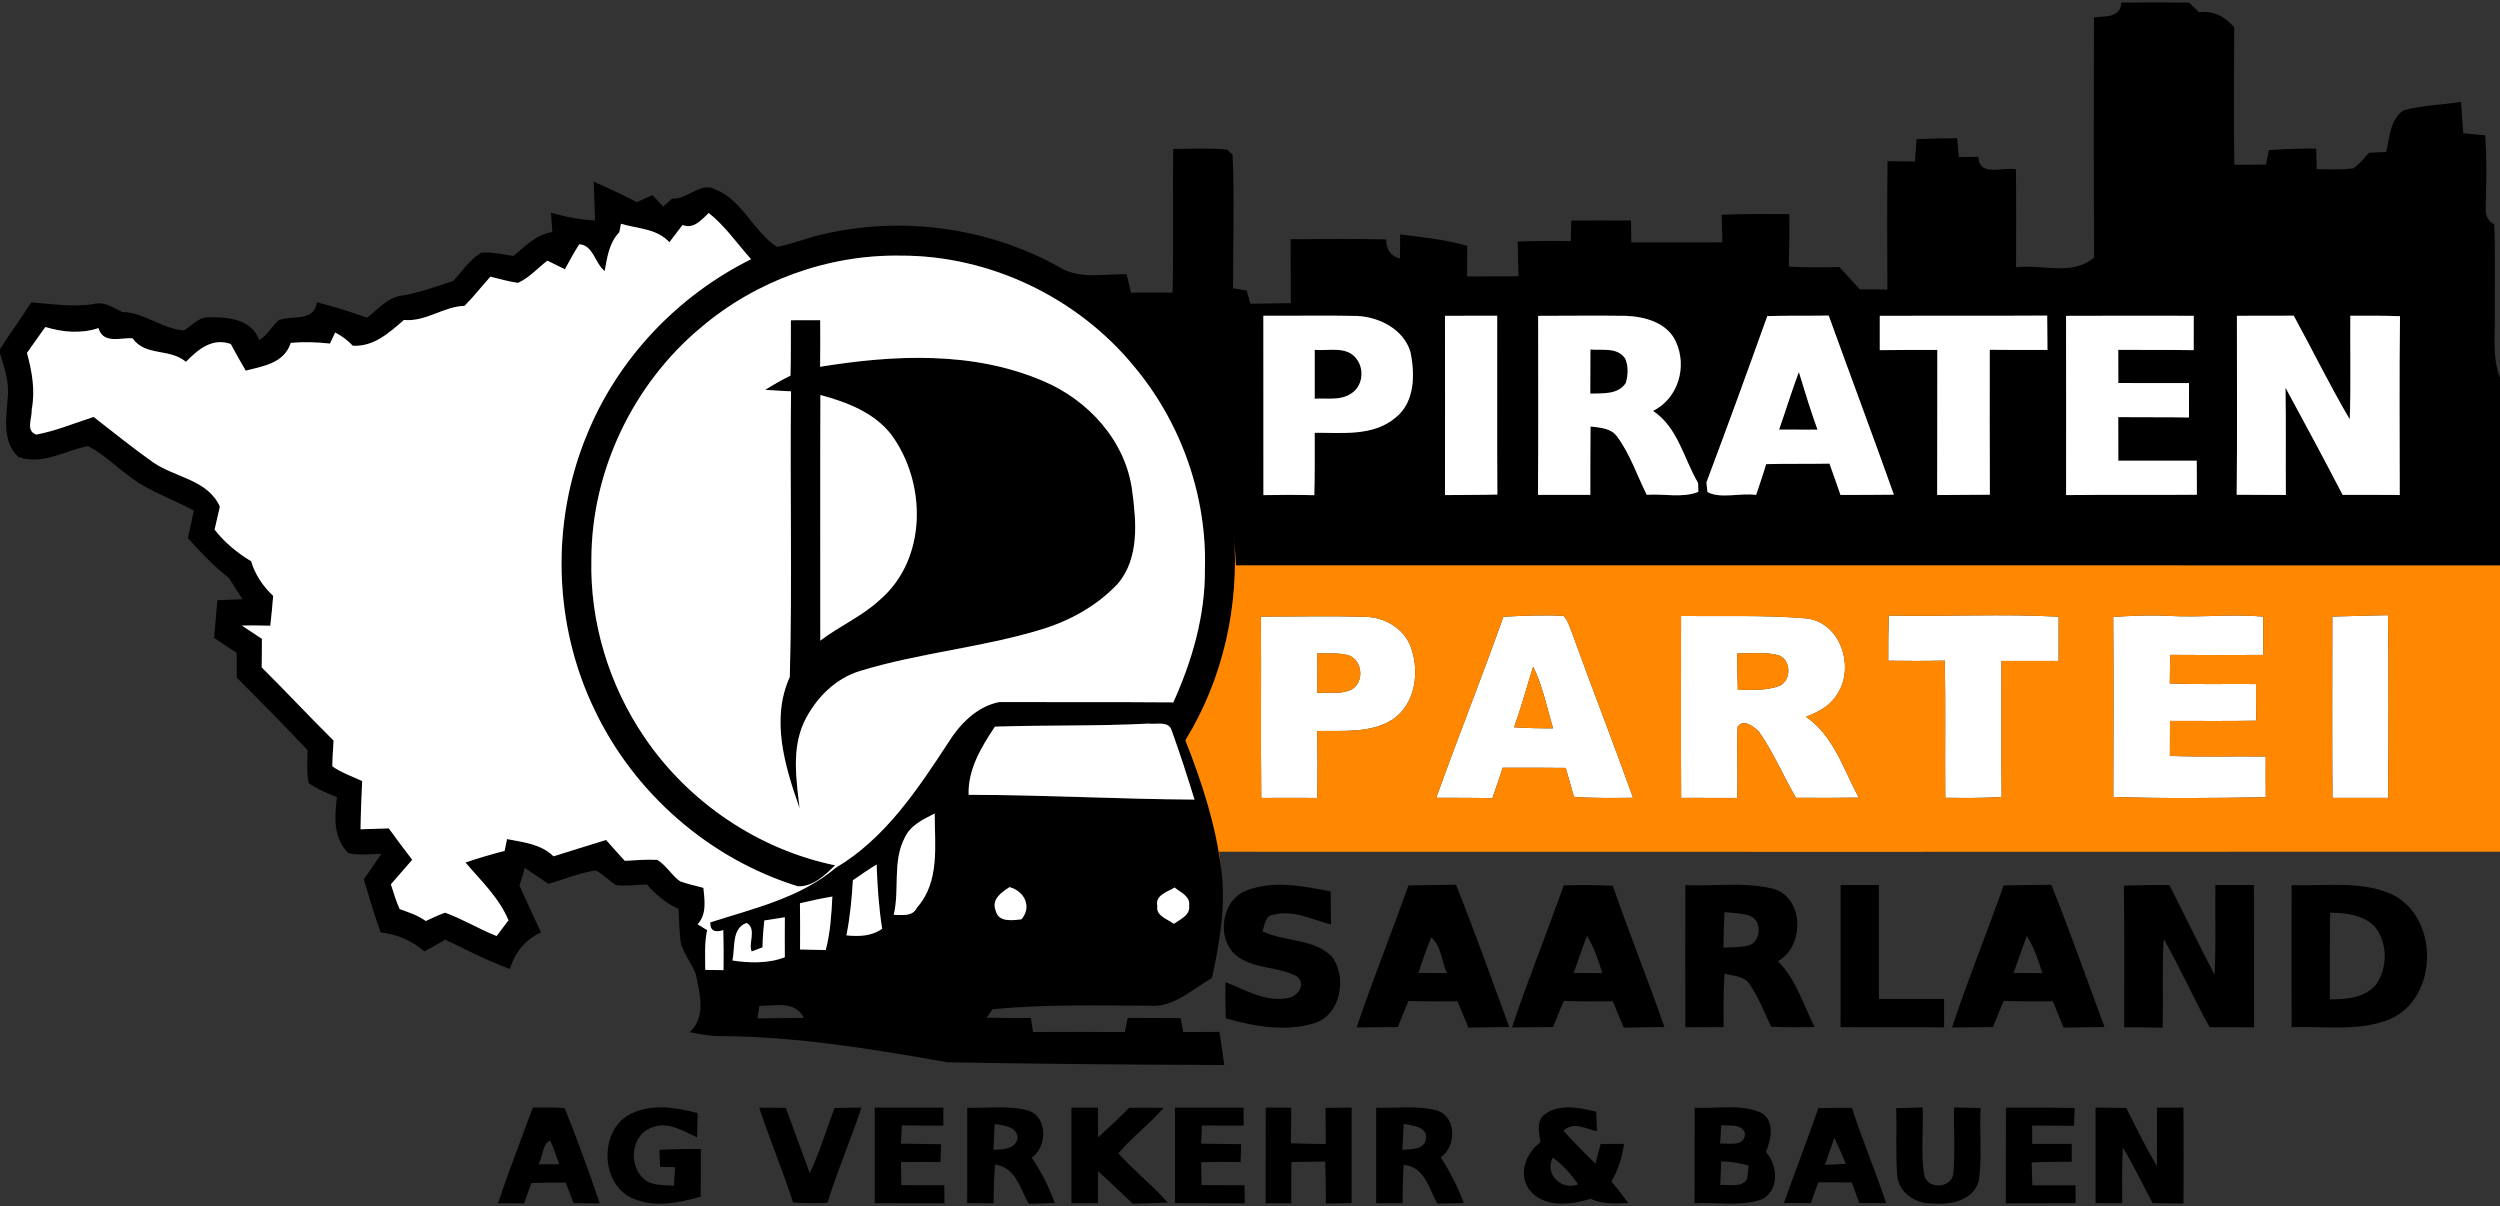 <?xml version="1.0" encoding="UTF-8" ?>
<!DOCTYPE svg PUBLIC "-//W3C//DTD SVG 1.1//EN" "http://www.w3.org/Graphics/SVG/1.1/DTD/svg11.dtd">
<svg width="483pt" height="233pt" viewBox="0 0 483 233" version="1.1" xmlns="http://www.w3.org/2000/svg">
<rect x="0" y="0" width="483" height="233" fill="#333333" stroke="none"/>
<g id="#000000ff">
<path fill="#000000" opacity="1.00" d=" M 409.83 0.50 C 414.19 0.44 418.56 0.47 422.92 0.50 C 423.41 0.96 424.38 1.89 424.86 2.36 C 427.61 2.03 429.94 3.20 431.65 5.30 C 431.60 14.15 431.56 22.99 431.67 31.83 C 433.70 31.82 435.74 31.81 437.78 31.80 C 437.93 31.10 438.22 29.70 438.36 29.00 C 441.40 28.76 444.44 28.69 447.49 28.71 C 447.52 30.03 447.55 31.36 447.59 32.69 C 449.93 32.69 452.29 32.86 454.63 32.53 C 455.84 31.76 456.70 30.55 457.69 29.52 C 458.80 29.46 459.91 29.40 461.03 29.35 C 461.65 26.58 461.78 23.10 464.32 21.33 C 467.94 20.32 471.75 20.28 475.46 19.68 C 475.60 21.70 475.77 23.72 475.90 25.74 C 477.31 25.87 478.73 26.00 480.15 26.14 C 480.40 30.07 480.43 34.02 480.27 37.96 C 480.31 39.86 479.69 42.30 481.88 43.31 C 482.12 49.21 481.96 55.12 482.00 61.02 C 482.03 65.01 481.52 69.14 483.00 72.96 L 483.00 109.25 C 401.59 109.22 320.18 109.24 238.77 109.24 C 238.66 107.13 238.53 105.03 238.38 102.93 C 239.49 116.86 236.36 131.10 229.02 143.02 C 232.19 151.08 234.93 159.38 235.95 168.02 C 236.86 175.03 235.65 182.11 234.14 188.95 C 230.30 191.15 226.71 194.75 221.95 194.30 C 211.89 194.27 201.78 194.01 191.76 194.98 L 190.60 196.61 C 193.45 196.70 196.30 196.71 199.16 196.68 C 199.26 197.36 199.47 198.71 199.58 199.38 C 205.49 199.36 211.41 199.35 217.33 199.39 C 217.46 198.71 217.73 197.35 217.87 196.66 C 221.28 196.69 224.69 196.69 228.10 196.70 C 228.22 197.37 228.47 198.72 228.60 199.39 C 230.93 199.37 233.27 199.37 235.61 199.36 C 235.93 201.49 236.23 203.62 236.53 205.76 C 218.70 205.69 200.86 205.56 183.03 205.23 C 168.49 202.67 153.82 200.23 139.01 200.17 C 137.06 200.18 135.14 199.79 133.24 199.42 C 136.47 196.40 135.20 192.06 134.46 188.30 C 133.62 185.80 131.46 183.78 131.41 181.03 C 131.24 179.22 131.18 177.40 131.08 175.58 C 128.67 174.54 126.69 172.81 124.97 170.86 C 122.98 170.95 120.98 171.25 119.00 170.99 C 117.64 170.12 116.52 168.91 115.09 168.16 C 111.96 168.66 109.00 169.86 105.97 170.76 C 104.45 169.73 102.93 168.69 101.40 167.68 C 101.14 168.54 100.62 170.24 100.36 171.09 C 101.72 174.12 103.10 177.13 104.52 180.13 C 101.50 181.52 99.46 184.05 98.51 187.21 C 94.21 185.63 90.15 183.52 86.03 181.55 C 84.69 182.30 83.35 183.06 82.01 183.81 C 79.60 181.75 76.71 180.47 73.55 180.16 C 72.35 176.78 71.30 173.34 70.28 169.90 C 71.42 168.26 72.55 166.63 73.66 164.97 C 71.55 164.99 69.41 165.26 67.33 164.84 C 64.37 162.00 64.61 157.77 65.10 154.03 C 63.24 153.20 61.30 152.49 59.63 151.30 C 59.23 149.20 59.41 147.05 59.42 144.92 C 54.93 140.19 50.37 135.53 45.75 130.93 C 45.74 129.32 45.73 127.72 45.72 126.13 C 44.27 125.17 42.82 124.21 41.37 123.25 C 41.59 120.82 41.79 118.39 42.00 115.96 C 43.61 115.90 45.23 115.84 46.84 115.78 C 45.97 114.41 45.10 113.04 44.24 111.67 C 41.30 109.41 38.76 106.70 36.30 103.95 C 36.68 102.18 37.06 100.41 37.45 98.65 C 33.33 96.36 28.72 94.94 24.98 92.00 C 22.30 90.09 19.96 87.65 16.98 86.19 C 12.54 87.04 8.17 89.95 3.54 88.28 C 0.38 85.32 1.22 80.79 1.48 76.94 C 1.87 73.97 0.87 71.11 0.00 68.31 L 0.00 67.45 C 1.95 64.39 4.09 61.46 6.05 58.41 C 10.08 58.72 14.12 59.40 18.15 58.73 C 20.16 58.18 21.89 59.47 23.61 60.27 C 27.91 60.37 31.27 63.55 35.56 63.84 C 36.96 62.94 38.19 61.53 39.90 61.30 C 43.74 61.22 48.53 61.47 50.09 65.70 C 51.66 64.84 52.50 63.00 53.88 61.84 C 56.53 60.85 60.69 62.28 61.22 58.39 C 64.49 59.25 67.74 60.23 70.92 61.39 C 73.08 59.67 75.05 57.30 77.99 57.06 C 81.29 56.47 84.43 55.30 87.60 54.25 C 89.31 52.37 90.77 50.15 92.98 48.81 C 95.08 48.64 97.15 49.15 99.21 49.45 C 101.46 47.54 103.64 45.28 106.72 44.83 C 106.63 43.58 106.54 42.33 106.44 41.08 C 109.22 41.90 112.07 42.46 114.97 42.59 C 114.88 40.09 114.79 37.59 114.71 35.09 C 117.53 36.33 120.31 37.65 123.05 39.05 C 124.05 38.59 125.05 38.14 126.06 37.69 C 126.57 38.24 127.60 39.35 128.12 39.91 C 128.55 39.52 129.41 38.75 129.84 38.36 C 132.88 38.62 135.36 34.95 138.31 36.65 C 143.56 38.79 145.53 44.74 150.10 47.69 C 153.07 47.15 155.88 45.97 158.81 45.30 C 174.15 41.67 190.83 43.89 204.61 51.58 C 208.52 54.04 213.32 52.88 217.66 52.99 C 217.94 54.17 218.22 55.36 218.50 56.54 C 221.18 56.51 223.86 56.51 226.54 56.53 C 226.76 47.28 226.55 38.02 226.66 28.77 C 230.13 28.78 233.62 28.55 237.08 28.89 C 237.34 29.14 237.87 29.66 238.13 29.92 C 238.54 38.49 238.19 47.10 238.23 55.69 C 238.89 55.80 240.19 56.02 240.85 56.13 C 241.03 56.77 241.40 58.05 241.58 58.69 C 244.18 58.63 246.78 58.59 249.39 58.56 C 249.38 54.44 249.37 50.33 249.34 46.22 C 255.50 46.17 261.66 46.11 267.82 46.25 C 267.79 48.23 268.67 49.46 270.47 49.94 C 270.49 48.39 270.50 46.85 270.51 45.30 C 274.86 45.80 279.24 46.30 283.47 47.49 C 283.46 49.46 283.45 51.44 283.44 53.42 C 286.75 53.41 290.06 53.40 293.37 53.38 C 293.31 51.14 293.27 48.91 293.22 46.67 C 296.63 46.55 300.05 46.53 303.47 46.60 C 303.49 45.27 303.53 43.94 303.57 42.61 C 307.41 42.60 311.26 42.59 315.10 42.61 C 315.12 44.02 315.14 45.44 315.17 46.85 C 321.03 46.83 326.90 46.86 332.77 46.82 C 332.71 45.04 332.66 43.26 332.62 41.49 C 336.98 41.31 341.34 41.33 345.71 41.36 C 345.72 44.75 345.69 48.13 345.60 51.52 C 348.85 51.67 352.11 51.69 355.36 51.58 C 356.69 53.00 357.99 54.43 359.29 55.88 C 361.07 55.91 362.85 55.92 364.64 55.95 C 364.62 47.68 364.55 39.41 364.68 31.14 C 366.44 31.17 368.20 31.19 369.97 31.20 C 370.07 29.76 370.17 28.32 370.28 26.88 C 372.89 26.78 375.50 26.73 378.12 26.70 C 378.22 27.91 378.33 29.13 378.44 30.34 C 379.69 30.32 380.95 30.31 382.21 30.30 C 382.39 34.28 387.01 32.18 389.49 32.72 C 389.54 39.02 389.52 45.32 389.50 51.63 C 394.47 51.02 400.48 53.40 404.59 49.73 C 404.47 34.28 404.53 18.83 404.55 3.38 C 406.65 3.09 409.72 3.50 409.83 0.50 M 131.86 43.47 C 131.01 44.58 130.18 45.69 129.33 46.80 C 126.82 44.10 123.23 44.23 119.97 43.23 L 119.66 44.86 C 117.68 46.90 117.32 49.69 116.82 52.37 C 114.95 50.89 114.59 47.32 111.91 47.20 C 110.90 48.76 110.04 50.40 109.14 52.02 C 108.29 51.60 106.60 50.77 105.75 50.36 C 103.87 51.80 102.25 53.69 100.07 54.66 C 98.27 54.39 96.51 53.90 94.75 53.46 C 93.06 55.32 91.53 57.32 89.75 59.09 C 85.62 59.24 82.26 62.21 78.04 61.82 C 75.18 64.30 72.22 67.02 68.14 66.80 C 67.18 65.73 66.02 64.91 64.76 64.24 C 64.51 64.78 64.00 65.84 63.75 66.38 C 61.24 66.10 58.70 66.03 56.18 66.24 C 54.93 70.15 50.94 70.73 47.48 71.61 C 46.47 69.93 45.52 68.20 44.59 66.47 C 41.01 65.18 38.25 67.53 35.92 69.91 C 32.80 67.24 28.08 68.89 25.61 65.36 C 23.24 65.21 19.92 66.51 19.03 63.39 C 15.62 64.51 12.15 64.20 8.76 63.18 C 7.58 64.85 6.41 66.52 5.21 68.18 C 6.20 71.76 6.83 75.44 6.13 79.13 C 6.25 80.71 4.89 83.26 7.01 83.96 C 10.82 83.25 14.41 81.73 18.09 80.55 C 21.89 83.51 25.66 86.54 29.59 89.33 C 33.84 92.27 40.16 92.66 42.48 97.89 C 42.14 99.37 41.80 100.85 41.46 102.32 C 43.40 104.81 45.82 106.81 48.52 108.43 C 49.29 111.04 50.81 113.26 52.78 115.13 C 52.63 117.05 52.44 118.97 52.22 120.89 C 50.39 120.84 48.55 120.83 46.72 120.85 C 48.00 121.72 49.30 122.58 50.60 123.42 C 50.61 125.26 50.58 127.10 50.56 128.94 C 55.25 133.59 59.75 138.43 64.45 143.08 C 64.35 144.73 64.22 146.39 64.21 148.05 C 65.96 149.30 68.04 149.98 69.97 150.91 C 69.84 154.01 69.69 157.11 69.66 160.22 C 71.48 160.16 73.30 160.11 75.11 160.04 C 76.60 162.07 78.09 164.11 79.64 166.11 C 78.26 167.68 76.88 169.26 75.52 170.85 C 76.06 172.45 76.50 174.09 77.22 175.63 C 78.96 176.27 80.75 176.83 82.26 177.94 C 83.50 177.39 84.71 176.75 86.00 176.33 C 89.42 177.57 92.55 179.50 95.94 180.84 C 96.69 179.82 97.46 178.80 98.24 177.80 C 96.42 173.44 92.93 170.17 89.93 166.64 C 92.42 165.78 94.95 165.05 97.49 164.39 C 97.61 163.82 97.84 162.68 97.96 162.11 C 101.10 162.72 104.54 163.07 106.94 165.44 C 110.32 164.36 113.71 163.34 117.10 162.28 C 118.29 163.63 119.49 164.98 120.71 166.31 C 122.80 166.20 124.88 166.02 126.97 166.12 C 128.73 167.15 129.73 169.10 131.40 170.27 C 132.86 170.80 134.39 171.13 135.90 171.53 C 136.14 173.97 136.58 176.60 134.78 178.58 C 135.40 178.94 136.01 179.32 136.62 179.70 C 136.07 182.23 136.25 184.83 136.26 187.39 C 137.43 187.40 138.60 187.42 139.78 187.43 C 139.82 184.85 139.81 182.27 139.74 179.70 C 138.04 180.25 137.19 179.76 137.21 178.21 C 145.57 175.52 154.60 173.48 161.46 167.66 C 170.98 162.03 177.28 152.53 183.21 143.46 C 185.46 139.86 188.71 136.51 193.02 135.64 C 204.24 135.68 215.46 135.61 226.68 135.70 C 230.34 127.62 232.86 118.90 232.79 109.96 C 233.20 95.85 228.21 81.70 219.17 70.87 C 208.26 57.51 191.24 49.33 173.96 49.39 C 159.99 49.17 146.03 54.24 135.39 63.30 C 122.32 74.20 114.29 90.97 114.26 108.02 C 113.95 120.22 117.68 132.45 124.56 142.51 C 133.07 155.03 146.49 164.11 161.33 167.18 C 159.41 169.08 156.97 171.41 154.10 171.22 C 137.03 165.93 122.47 153.22 114.84 137.07 C 106.91 120.64 106.39 100.88 113.37 84.04 C 119.32 69.31 130.92 57.13 145.11 50.08 C 142.42 47.07 140.11 43.68 136.93 41.15 C 135.50 42.47 134.08 44.32 131.86 43.47 M 244.08 61.00 C 244.09 72.55 244.08 84.11 244.09 95.66 C 247.36 95.59 250.64 95.59 253.92 95.67 C 254.05 91.65 253.99 87.63 254.00 83.61 C 259.25 83.58 265.28 84.35 269.62 80.69 C 273.39 77.68 273.39 72.28 272.49 67.97 C 271.15 63.58 266.44 61.22 262.11 61.04 C 256.10 60.91 250.09 61.04 244.08 61.00 M 279.17 61.01 C 279.19 72.56 279.18 84.10 279.17 95.65 C 282.54 95.60 285.92 95.64 289.29 95.55 C 289.22 84.03 289.28 72.52 289.26 61.00 C 285.89 61.00 282.53 60.99 279.17 61.01 M 297.17 61.02 C 297.17 72.55 297.22 84.08 297.14 95.61 C 300.51 95.61 303.88 95.62 307.25 95.61 C 307.27 91.20 307.23 86.80 307.29 82.40 C 309.15 82.62 311.32 82.71 312.49 84.43 C 314.96 87.81 316.29 91.87 318.15 95.60 C 321.45 95.33 324.96 96.28 328.12 95.03 C 328.10 94.60 328.08 93.74 328.07 93.31 C 325.31 88.62 324.15 82.54 319.37 79.39 C 324.25 76.96 326.01 70.83 323.77 65.99 C 322.10 62.32 317.76 61.15 314.06 61.02 C 308.43 60.94 302.80 61.02 297.17 61.02 M 341.44 61.07 C 337.59 71.81 333.70 82.53 329.68 93.20 C 329.73 93.67 329.83 94.61 329.88 95.07 C 332.45 96.43 336.23 95.17 339.28 95.62 C 339.95 93.64 340.63 91.67 341.22 89.67 C 345.30 89.57 349.38 89.65 353.45 89.57 C 354.18 91.58 354.88 93.60 355.58 95.62 C 359.02 95.61 362.46 95.63 365.90 95.57 C 361.79 84.00 357.47 72.51 353.31 60.97 C 349.35 61.03 345.39 60.95 341.44 61.07 M 363.17 61.01 C 363.18 63.22 363.18 65.44 363.17 67.65 C 366.88 67.59 370.58 67.61 374.29 67.61 C 374.26 76.95 374.30 86.29 374.26 95.64 C 377.65 95.60 381.04 95.62 384.44 95.58 C 384.39 86.25 384.43 76.91 384.42 67.58 C 388.13 67.63 391.85 67.61 395.57 67.61 C 395.55 65.40 395.54 63.19 395.52 60.97 C 384.73 61.04 373.95 60.97 363.17 61.01 M 399.16 61.02 C 399.19 72.56 399.18 84.10 399.17 95.65 C 407.59 95.55 416.02 95.67 424.44 95.58 C 424.42 93.39 424.42 91.19 424.41 89.00 C 419.36 89.00 414.31 89.00 409.26 89.00 C 409.26 86.20 409.26 83.39 409.25 80.59 C 413.80 80.64 418.36 80.57 422.91 80.66 C 422.91 78.44 422.91 76.22 422.92 74.01 C 418.37 73.99 413.81 74.00 409.26 74.00 C 409.26 71.86 409.25 69.72 409.25 67.59 C 414.11 67.64 418.96 67.57 423.82 67.65 C 423.81 65.44 423.82 63.22 423.83 61.01 C 415.61 61.00 407.39 60.98 399.16 61.02 M 432.17 61.01 C 432.16 72.54 432.25 84.07 432.13 95.59 C 435.29 95.61 438.46 95.61 441.63 95.63 C 441.57 88.72 441.68 81.81 441.56 74.91 C 445.29 81.77 448.99 88.67 452.60 95.61 C 456.27 95.61 459.95 95.60 463.63 95.63 C 463.63 84.12 463.53 72.60 463.68 61.09 C 460.48 60.97 457.28 60.99 454.08 61.00 C 454.03 67.67 454.21 74.35 453.97 81.02 C 450.13 74.48 446.79 67.65 443.15 60.99 C 439.49 61.00 435.83 61.00 432.17 61.01 M 192.22 140.39 C 189.61 144.30 186.96 148.68 187.14 153.56 C 201.70 153.57 216.22 154.40 230.78 154.48 C 229.39 149.99 227.96 145.51 226.35 141.09 C 225.79 139.21 223.35 140.01 221.92 139.80 C 212.03 140.31 202.12 140.06 192.22 140.39 M 174.81 161.81 C 172.38 166.42 173.84 171.82 172.67 176.75 C 174.29 176.74 176.31 177.15 177.15 175.36 C 181.61 170.38 180.59 163.30 180.58 157.17 C 178.38 158.29 175.90 159.43 174.81 161.81 M 164.78 170.06 C 164.57 173.63 164.23 177.20 163.53 180.71 C 165.93 180.96 168.40 180.89 170.43 179.43 C 169.78 175.32 169.51 171.17 169.36 167.02 C 167.80 167.98 166.29 169.02 164.78 170.06 M 192.38 175.97 C 192.88 178.21 195.63 177.83 197.36 177.60 C 199.41 175.14 197.91 172.18 195.05 171.39 C 193.46 172.40 191.49 173.76 192.38 175.97 M 223.60 175.05 C 223.28 176.96 225.57 177.56 226.79 178.48 C 228.03 177.58 229.97 176.85 229.74 174.96 C 229.99 173.14 228.08 172.41 226.93 171.47 C 225.58 172.31 223.12 172.94 223.60 175.05 M 154.55 174.51 C 154.59 177.49 154.59 180.46 154.57 183.44 C 156.23 183.46 157.89 183.50 159.54 183.55 C 160.41 180.17 160.64 176.68 160.81 173.21 C 158.71 173.57 156.62 174.01 154.55 174.51 M 147.66 177.84 C 147.48 179.56 147.34 181.29 147.32 183.03 C 146.80 183.23 145.74 183.63 145.22 183.82 C 144.52 182.22 146.26 179.43 144.23 178.31 C 141.31 179.37 142.05 183.08 141.51 185.57 C 144.74 186.06 148.49 186.18 151.63 184.93 C 151.60 182.36 151.61 179.78 151.63 177.21 C 150.30 177.41 148.98 177.63 147.66 177.84 M 146.71 194.33 C 146.61 194.94 146.42 196.15 146.33 196.76 C 149.32 196.69 152.31 196.70 155.30 196.66 C 153.71 193.27 149.71 194.35 146.71 194.33 Z" />
<path fill="#000000" opacity="1.00" d=" M 152.80 61.87 C 154.68 61.87 156.57 61.86 158.46 61.86 C 158.49 64.86 158.48 67.86 158.45 70.86 C 172.70 68.54 187.99 67.79 201.53 73.61 C 210.27 77.28 217.52 85.23 218.74 94.84 C 219.55 100.84 220.15 107.91 215.91 112.83 C 211.92 117.07 206.64 119.97 201.10 121.64 C 189.72 125.10 177.75 126.12 166.36 129.57 C 161.40 131.00 157.55 134.93 155.35 139.49 C 152.92 144.74 153.85 150.62 154.48 156.15 C 151.66 148.12 148.86 138.99 152.59 130.78 C 153.08 112.42 152.59 93.99 152.83 75.61 C 151.17 75.52 149.50 75.44 147.84 75.32 C 149.41 74.31 151.05 73.41 152.72 72.57 C 152.83 69.00 152.77 65.44 152.80 61.87 M 158.48 123.77 C 162.16 120.96 166.51 119.10 169.94 115.93 C 179.18 108.05 179.06 93.24 172.15 83.91 C 168.81 79.66 163.56 77.67 158.50 76.32 C 158.44 92.14 158.50 107.96 158.48 123.77 Z" />
<path fill="#000000" opacity="1.00" d=" M 307.27 67.52 C 309.54 67.74 312.47 67.03 313.98 69.26 C 314.63 70.75 314.56 72.47 314.10 74.00 C 312.61 76.29 309.61 75.97 307.24 76.05 C 307.26 73.20 307.26 70.36 307.27 67.52 Z" />
<path fill="#000000" opacity="1.00" d=" M 254.00 67.59 C 256.69 67.84 260.20 66.78 262.08 69.33 C 263.66 71.36 263.28 74.69 261.01 76.05 C 258.95 77.45 256.33 76.88 254.00 77.03 C 254.00 73.88 254.00 70.74 254.00 67.59 Z" />
<path fill="#000000" opacity="1.00" d=" M 343.72 83.00 C 345.02 79.30 346.16 75.55 347.54 71.88 C 348.67 75.62 349.82 79.34 351.14 83.01 C 348.67 83.00 346.19 83.00 343.72 83.00 Z" />
<path fill="#000000" opacity="1.00" d=" M 241.03 171.98 C 246.20 170.01 251.84 171.23 257.08 172.22 C 257.11 174.35 257.13 176.48 257.15 178.61 C 253.57 177.72 249.91 175.74 246.15 176.71 C 244.41 176.82 244.35 178.71 243.91 179.94 C 248.20 181.99 253.68 181.28 257.26 184.75 C 260.36 188.74 259.07 196.18 253.83 197.71 C 248.23 199.38 242.31 198.30 236.82 196.74 C 236.75 194.41 236.73 192.08 236.76 189.75 C 240.66 191.24 244.69 193.78 249.02 192.76 C 250.90 192.38 252.40 189.95 250.47 188.58 C 246.92 186.75 242.52 187.22 239.19 184.87 C 234.80 181.72 235.84 173.73 241.03 171.98 Z" />
<path fill="#000000" opacity="1.00" d=" M 272.12 171.05 C 275.18 171.01 278.24 171.00 281.30 170.92 C 284.95 180.00 288.20 189.24 291.59 198.42 C 288.96 198.45 286.33 198.48 283.70 198.54 C 282.98 196.85 282.29 195.15 281.59 193.45 C 278.42 193.48 275.26 193.48 272.10 193.40 C 271.39 195.07 270.72 196.75 270.06 198.43 C 267.40 198.46 264.75 198.48 262.11 198.50 C 265.21 189.26 268.86 180.23 272.12 171.05 M 276.51 181.12 C 275.54 183.35 274.83 185.68 274.03 187.97 C 275.87 187.98 277.71 188.00 279.55 188.01 C 278.52 185.82 278.47 182.67 276.51 181.12 Z" />
<path fill="#000000" opacity="1.00" d=" M 302.11 171.06 C 305.27 170.96 308.44 170.96 311.60 171.14 C 314.76 180.30 318.39 189.28 321.56 198.43 C 318.94 198.46 316.33 198.48 313.72 198.54 C 312.99 196.85 312.29 195.15 311.59 193.45 C 308.43 193.48 305.27 193.48 302.12 193.39 C 301.40 195.06 300.72 196.74 300.05 198.43 C 297.40 198.46 294.75 198.48 292.11 198.50 C 295.21 189.27 298.87 180.24 302.11 171.06 M 306.60 180.79 C 305.70 183.17 304.87 185.58 304.03 187.98 C 305.87 187.99 307.71 188.00 309.56 188.01 C 308.81 185.51 307.96 183.02 306.60 180.79 Z" />
<path fill="#000000" opacity="1.00" d=" M 325.61 171.00 C 331.09 171.25 336.69 170.40 342.09 171.59 C 348.56 172.86 348.84 182.80 343.48 185.71 C 347.03 189.19 348.39 194.12 350.59 198.43 C 347.79 198.49 344.99 198.48 342.19 198.38 C 340.87 195.54 339.71 192.59 337.93 190.00 C 336.84 188.52 334.79 188.56 333.18 188.12 C 332.95 191.56 332.96 195.00 333.01 198.44 C 330.54 198.46 328.07 198.47 325.61 198.47 C 325.60 189.31 325.58 180.15 325.61 171.00 M 333.17 176.23 C 333.04 178.52 332.98 180.81 332.97 183.10 C 334.57 182.99 336.22 183.05 337.80 182.68 C 340.31 181.97 340.49 177.73 337.98 176.90 C 336.42 176.40 334.77 176.41 333.17 176.23 Z" />
<path fill="#000000" opacity="1.00" d=" M 355.61 171.00 C 358.07 171.00 360.53 171.00 363.00 171.00 C 363.00 178.33 362.99 185.67 363.00 193.00 C 367.20 193.00 371.39 193.00 375.59 193.00 C 375.59 194.83 375.59 196.66 375.60 198.49 C 368.93 198.43 362.27 198.49 355.60 198.46 C 355.61 189.30 355.59 180.15 355.61 171.00 Z" />
<path fill="#000000" opacity="1.00" d=" M 387.11 171.06 C 390.18 171.01 393.24 170.99 396.31 170.93 C 399.94 180.01 403.20 189.24 406.59 198.42 C 403.95 198.45 401.32 198.48 398.69 198.53 C 397.98 196.85 397.30 195.15 396.61 193.46 C 393.44 193.48 390.27 193.47 387.10 193.40 C 386.39 195.07 385.71 196.75 385.04 198.44 C 382.40 198.46 379.76 198.48 377.13 198.51 C 380.18 189.26 383.88 180.24 387.11 171.06 M 391.59 180.82 C 390.69 183.19 389.86 185.59 389.03 187.98 C 390.88 187.99 392.73 188.00 394.59 188.01 C 393.82 185.52 392.96 183.04 391.59 180.82 Z" />
<path fill="#000000" opacity="1.00" d=" M 410.32 171.11 C 413.25 171.00 416.19 170.97 419.12 170.99 C 422.07 176.75 424.85 182.59 427.85 188.33 C 428.15 182.55 427.93 176.77 428.01 171.00 C 430.48 171.00 432.97 171.00 435.45 171.00 C 435.49 180.16 435.45 189.32 435.48 198.48 C 432.62 198.47 429.76 198.46 426.91 198.46 C 423.76 192.87 421.21 186.97 418.02 181.41 C 417.69 187.11 417.98 192.83 417.81 198.54 C 415.33 198.48 412.86 198.47 410.39 198.48 C 410.37 189.36 410.48 180.23 410.32 171.11 Z" />
<path fill="#000000" opacity="1.00" d=" M 442.74 171.00 C 449.19 171.25 456.06 170.07 462.14 172.79 C 471.26 177.24 471.16 192.64 461.86 196.84 C 455.83 199.39 449.10 198.21 442.74 198.45 C 442.73 189.30 442.72 180.15 442.74 171.00 M 450.19 176.32 C 450.08 181.90 450.16 187.49 450.12 193.08 C 453.30 193.08 456.97 192.82 459.11 190.12 C 461.32 186.92 461.30 182.18 458.87 179.10 C 456.65 176.72 453.25 176.39 450.19 176.32 Z" />
<path fill="#000000" opacity="1.00" d=" M 102.94 213.98 C 104.99 213.98 107.04 213.92 109.09 214.10 C 111.57 220.14 113.75 226.32 115.88 232.50 C 114.19 232.48 112.51 232.46 110.82 232.44 C 110.31 231.12 109.80 229.80 109.29 228.48 C 107.08 228.46 104.88 228.49 102.68 228.55 C 102.20 229.86 101.72 231.17 101.24 232.48 C 99.56 232.48 97.89 232.47 96.21 232.47 C 98.29 226.25 100.68 220.14 102.94 213.98 M 104.04 224.94 C 105.37 224.94 106.71 224.94 108.04 224.94 C 107.50 223.39 106.97 221.84 106.31 220.34 C 104.80 220.94 104.87 223.55 104.04 224.94 Z" />
<path fill="#000000" opacity="1.00" d=" M 122.04 215.12 C 126.05 213.20 130.66 213.95 134.79 215.06 C 134.74 216.61 134.70 218.17 134.67 219.73 C 131.99 218.54 129.08 216.60 126.07 217.80 C 121.98 219.06 121.31 225.02 124.33 227.71 C 125.90 229.22 128.23 228.86 130.21 229.09 C 130.27 228.19 130.38 226.39 130.43 225.49 C 129.71 225.48 128.26 225.47 127.54 225.46 C 127.49 224.35 127.45 223.25 127.40 222.15 C 130.06 222.01 132.72 221.96 135.39 221.98 C 135.41 225.05 135.41 228.12 135.36 231.20 C 131.18 232.39 126.54 233.34 122.37 231.58 C 115.86 228.95 115.66 218.01 122.04 215.12 Z" />
<path fill="#000000" opacity="1.00" d=" M 146.67 214.01 C 148.38 214.00 150.09 214.02 151.81 214.03 C 153.32 218.24 154.93 222.42 156.44 226.64 C 158.38 222.58 159.65 218.26 161.23 214.06 C 162.96 214.03 164.70 214.00 166.43 213.98 C 164.38 220.16 161.79 226.16 159.86 232.38 C 157.65 232.48 155.43 232.47 153.22 232.32 C 151.22 226.15 148.74 220.15 146.67 214.01 Z" />
<path fill="#000000" opacity="1.00" d=" M 169.00 214.00 C 173.42 214.00 177.84 214.00 182.26 214.00 C 182.26 214.87 182.25 216.60 182.25 217.47 C 179.58 217.47 176.91 217.46 174.24 217.42 C 174.17 218.59 174.11 219.77 174.06 220.95 C 176.64 220.98 179.22 221.01 181.81 221.06 C 181.77 222.21 181.72 223.36 181.69 224.52 C 179.15 224.46 176.62 224.47 174.08 224.52 C 174.10 226.01 174.11 227.49 174.13 228.98 C 176.90 229.00 179.67 229.00 182.44 229.00 C 182.45 229.87 182.46 231.61 182.47 232.48 C 177.98 232.46 173.49 232.48 169.00 232.45 C 169.00 226.30 169.00 220.15 169.00 214.00 Z" />
<path fill="#000000" opacity="1.00" d=" M 186.87 214.02 C 190.77 214.14 194.78 213.52 198.59 214.54 C 202.49 215.75 202.35 221.54 199.33 223.68 C 201.19 226.39 202.67 229.34 203.79 232.43 C 202.11 232.47 200.43 232.51 198.75 232.57 C 197.08 229.62 196.21 225.51 192.25 225.00 C 192.03 227.48 191.96 229.97 191.96 232.47 C 190.26 232.46 188.56 232.44 186.86 232.44 C 186.87 226.30 186.86 220.16 186.87 214.02 M 192.17 217.15 C 192.08 218.81 192.01 220.47 191.94 222.14 C 193.72 222.07 195.99 222.10 196.60 220.01 C 196.60 217.62 193.93 217.44 192.17 217.15 Z" />
<path fill="#000000" opacity="1.00" d=" M 207.00 214.00 C 208.71 214.00 210.41 214.00 212.13 214.00 C 212.13 215.91 212.13 217.82 212.15 219.73 C 214.21 217.89 216.21 215.99 218.16 214.03 C 220.37 214.00 222.58 214.00 224.79 214.03 C 222.11 217.19 218.72 219.65 216.08 222.84 C 219.08 226.18 222.65 228.96 225.61 232.35 C 223.35 232.43 221.10 232.49 218.85 232.55 C 216.61 230.47 214.42 228.32 212.15 226.27 C 212.13 228.33 212.13 230.39 212.13 232.45 C 210.42 232.45 208.71 232.46 207.00 232.46 C 207.00 226.31 207.00 220.15 207.00 214.00 Z" />
<path fill="#000000" opacity="1.00" d=" M 227.00 214.00 C 231.42 214.00 235.84 214.00 240.26 214.00 C 240.26 214.86 240.26 216.59 240.26 217.45 C 237.57 217.47 234.89 217.46 232.21 217.43 C 232.16 218.60 232.12 219.78 232.07 220.96 C 234.65 220.99 237.22 221.01 239.80 221.05 C 239.76 222.21 239.72 223.36 239.68 224.52 C 237.14 224.45 234.61 224.47 232.07 224.54 C 232.09 226.02 232.11 227.49 232.13 228.97 C 234.90 228.99 237.67 229.00 240.44 229.00 C 240.45 229.87 240.47 231.61 240.48 232.48 C 235.99 232.46 231.49 232.47 227.00 232.45 C 227.00 226.30 227.00 220.15 227.00 214.00 Z" />
<path fill="#000000" opacity="1.00" d=" M 244.55 214.00 C 246.19 213.99 247.83 214.00 249.47 214.00 C 249.46 216.29 249.44 218.59 249.39 220.88 C 251.63 220.96 253.88 221.00 256.14 221.03 C 256.13 218.70 256.12 216.37 256.10 214.04 C 257.78 214.02 259.45 214.00 261.13 213.99 C 261.14 220.13 261.13 226.28 261.13 232.43 C 259.47 232.46 257.81 232.49 256.15 232.53 C 256.16 229.82 256.14 227.12 256.02 224.41 C 253.84 224.44 251.67 224.47 249.49 224.49 C 249.47 227.15 249.46 229.81 249.47 232.47 C 247.82 232.47 246.17 232.47 244.52 232.47 C 244.55 226.31 244.51 220.15 244.55 214.00 Z" />
<path fill="#000000" opacity="1.00" d=" M 265.87 214.01 C 269.75 214.14 273.75 213.52 277.55 214.53 C 281.43 215.66 281.44 221.53 278.35 223.59 C 280.15 226.37 281.65 229.33 282.82 232.43 C 281.10 232.46 279.39 232.50 277.68 232.53 C 276.08 229.58 275.20 225.41 271.19 225.05 C 271.03 227.51 270.98 229.98 270.97 232.46 C 269.26 232.45 267.56 232.46 265.87 232.46 C 265.87 226.31 265.86 220.16 265.87 214.01 M 271.19 217.13 C 271.09 218.80 271.01 220.47 270.94 222.15 C 272.58 221.99 275.15 222.20 275.50 220.03 C 275.82 217.63 272.84 217.46 271.19 217.13 Z" />
<path fill="#000000" opacity="1.00" d=" M 298.40 215.32 C 301.29 213.16 305.14 214.02 308.38 214.78 C 308.42 215.72 308.50 217.61 308.54 218.55 C 306.37 218.13 303.92 216.53 302.05 218.50 C 304.06 220.65 306.12 222.76 308.24 224.81 C 308.57 223.55 308.91 222.28 309.24 221.02 C 310.74 221.00 312.25 220.99 313.76 220.99 C 313.42 223.54 312.63 226.01 311.33 228.24 C 312.43 229.62 313.53 231.00 314.60 232.41 C 312.14 232.51 309.59 232.71 307.31 231.60 C 303.40 232.83 298.09 233.42 295.33 229.69 C 293.31 226.58 294.88 222.74 297.61 220.68 C 297.42 218.89 296.69 216.63 298.40 215.32 M 300.00 223.63 C 298.35 226.87 301.60 230.03 304.90 228.83 C 303.54 226.85 301.92 225.06 300.00 223.63 Z" />
<path fill="#000000" opacity="1.00" d=" M 327.41 214.01 C 331.55 214.25 335.94 213.27 339.89 214.82 C 342.98 216.18 342.27 220.07 341.16 222.57 C 343.61 225.15 343.79 230.52 339.96 231.87 C 335.90 233.07 331.56 232.24 327.39 232.47 C 327.42 226.32 327.38 220.16 327.41 214.01 M 332.55 217.37 C 332.47 218.56 332.40 219.75 332.33 220.94 C 334.06 220.84 336.85 221.62 337.16 219.14 C 336.72 217.00 334.12 217.58 332.55 217.37 M 332.53 224.36 C 332.47 225.89 332.42 227.42 332.36 228.95 C 334.07 228.77 336.55 229.59 337.56 227.72 C 337.63 227.09 337.77 225.82 337.84 225.19 C 336.11 224.69 334.33 224.43 332.53 224.36 Z" />
<path fill="#000000" opacity="1.00" d=" M 351.31 214.10 C 353.46 214.03 355.62 214.01 357.78 214.04 C 359.82 220.24 362.33 226.27 364.41 232.45 C 362.67 232.44 360.93 232.43 359.20 232.41 C 358.71 231.08 358.24 229.76 357.75 228.44 C 355.59 228.45 353.44 228.44 351.29 228.42 C 350.81 229.76 350.33 231.09 349.87 232.43 C 348.13 232.43 346.39 232.42 344.66 232.42 C 346.81 226.29 349.19 220.24 351.31 214.10 M 354.40 219.83 C 353.78 221.57 353.18 223.31 352.58 225.06 C 353.92 224.99 355.27 224.92 356.62 224.85 C 355.91 223.16 355.19 221.48 354.40 219.83 Z" />
<path fill="#000000" opacity="1.00" d=" M 366.34 214.10 C 368.04 214.04 369.74 214.00 371.45 213.96 C 371.66 218.33 371.03 222.78 371.79 227.11 C 372.49 229.92 377.19 229.54 377.40 226.64 C 377.75 222.43 377.43 218.19 377.54 213.96 C 379.24 213.99 380.95 214.04 382.65 214.08 C 382.41 218.77 382.98 223.52 382.30 228.18 C 381.18 232.11 376.52 232.86 373.02 232.48 C 369.90 232.53 366.73 230.24 366.53 226.99 C 366.23 222.70 366.49 218.39 366.34 214.10 Z" />
<path fill="#000000" opacity="1.00" d=" M 387.55 214.00 C 391.97 214.00 396.39 213.96 400.82 214.07 C 400.77 215.22 400.73 216.36 400.69 217.52 C 397.99 217.47 395.30 217.46 392.61 217.47 C 392.61 218.36 392.61 220.12 392.61 221.00 C 395.16 221.00 397.71 221.00 400.27 221.00 C 400.26 221.86 400.26 223.58 400.25 224.45 C 397.67 224.44 395.09 224.47 392.52 224.59 C 392.56 226.06 392.61 227.53 392.65 229.01 C 395.43 229.00 398.21 229.00 400.99 229.00 C 401.00 229.86 401.00 231.59 401.01 232.45 C 396.51 232.48 392.02 232.46 387.53 232.48 C 387.55 226.32 387.51 220.16 387.55 214.00 Z" />
<path fill="#000000" opacity="1.00" d=" M 404.87 213.98 C 406.85 214.00 408.82 214.02 410.80 214.06 C 412.67 217.86 414.58 221.65 416.71 225.31 C 416.76 221.54 416.72 217.78 416.74 214.01 C 418.43 214.00 420.13 213.99 421.83 213.98 C 421.91 220.16 421.86 226.34 421.85 232.52 C 419.86 232.49 417.88 232.46 415.89 232.44 C 413.96 228.86 412.25 225.16 410.13 221.69 C 409.94 225.27 409.99 228.87 410.01 232.46 C 408.29 232.46 406.57 232.45 404.86 232.45 C 404.87 226.29 404.86 220.13 404.87 213.98 Z" />
</g>
<g id="#ffffffff">
<path fill="#ffffff" opacity="1.00" d=" M 131.86 43.47 C 134.08 44.32 135.50 42.47 136.93 41.15 C 140.11 43.68 142.42 47.07 145.11 50.08 C 130.92 57.13 119.32 69.31 113.37 84.04 C 106.39 100.88 106.91 120.64 114.84 137.07 C 122.47 153.22 137.03 165.93 154.10 171.22 C 156.97 171.41 159.41 169.08 161.33 167.18 C 146.49 164.11 133.07 155.03 124.56 142.51 C 117.68 132.45 113.95 120.22 114.26 108.02 C 114.29 90.97 122.32 74.20 135.39 63.30 C 146.03 54.24 159.99 49.17 173.96 49.39 C 191.24 49.33 208.26 57.51 219.17 70.87 C 228.21 81.70 233.20 95.85 232.79 109.96 C 232.86 118.90 230.34 127.62 226.68 135.70 C 215.46 135.61 204.24 135.68 193.02 135.64 C 188.71 136.51 185.46 139.86 183.21 143.46 C 177.28 152.53 170.98 162.03 161.46 167.66 C 154.60 173.48 145.57 175.52 137.21 178.21 C 137.19 179.76 138.04 180.25 139.74 179.70 C 139.81 182.27 139.82 184.85 139.78 187.43 C 138.60 187.42 137.43 187.40 136.26 187.39 C 136.25 184.83 136.07 182.23 136.62 179.70 C 136.01 179.32 135.40 178.94 134.78 178.58 C 136.58 176.60 136.14 173.97 135.90 171.53 C 134.39 171.13 132.86 170.80 131.40 170.27 C 129.73 169.10 128.73 167.15 126.97 166.12 C 124.88 166.02 122.80 166.20 120.71 166.31 C 119.49 164.98 118.29 163.63 117.10 162.28 C 113.71 163.34 110.32 164.36 106.94 165.44 C 104.54 163.07 101.10 162.72 97.96 162.11 C 97.84 162.68 97.61 163.82 97.49 164.39 C 94.95 165.05 92.42 165.78 89.93 166.64 C 92.93 170.17 96.42 173.44 98.24 177.80 C 97.46 178.80 96.69 179.82 95.94 180.84 C 92.55 179.50 89.42 177.57 86.00 176.33 C 84.71 176.75 83.50 177.39 82.26 177.94 C 80.75 176.83 78.96 176.27 77.22 175.63 C 76.50 174.09 76.06 172.45 75.52 170.85 C 76.88 169.26 78.26 167.68 79.64 166.11 C 78.09 164.11 76.60 162.07 75.11 160.04 C 73.30 160.11 71.48 160.16 69.66 160.22 C 69.69 157.11 69.84 154.01 69.97 150.91 C 68.04 149.98 65.96 149.30 64.21 148.05 C 64.22 146.39 64.35 144.73 64.45 143.08 C 59.75 138.43 55.25 133.59 50.56 128.94 C 50.58 127.10 50.61 125.26 50.60 123.42 C 49.30 122.58 48.00 121.72 46.72 120.85 C 48.55 120.83 50.39 120.84 52.22 120.89 C 52.44 118.97 52.63 117.05 52.78 115.13 C 50.81 113.26 49.29 111.04 48.52 108.43 C 45.82 106.81 43.40 104.81 41.46 102.32 C 41.80 100.85 42.14 99.37 42.48 97.89 C 40.16 92.66 33.84 92.27 29.59 89.33 C 25.66 86.54 21.89 83.51 18.09 80.55 C 14.41 81.73 10.82 83.25 7.01 83.96 C 4.89 83.26 6.25 80.71 6.13 79.13 C 6.83 75.44 6.20 71.76 5.21 68.18 C 6.41 66.52 7.58 64.85 8.76 63.18 C 12.15 64.20 15.62 64.51 19.03 63.39 C 19.92 66.51 23.24 65.21 25.61 65.36 C 28.08 68.89 32.80 67.24 35.92 69.91 C 38.25 67.53 41.01 65.18 44.59 66.47 C 45.52 68.20 46.47 69.93 47.48 71.61 C 50.94 70.73 54.93 70.15 56.18 66.24 C 58.70 66.03 61.24 66.10 63.75 66.38 C 64.00 65.84 64.51 64.78 64.76 64.24 C 66.02 64.91 67.18 65.73 68.14 66.80 C 72.22 67.02 75.18 64.30 78.04 61.82 C 82.26 62.21 85.62 59.24 89.75 59.09 C 91.53 57.32 93.06 55.32 94.75 53.46 C 96.51 53.90 98.27 54.39 100.07 54.66 C 102.25 53.69 103.87 51.80 105.75 50.36 C 106.60 50.77 108.29 51.60 109.14 52.02 C 110.04 50.40 110.90 48.76 111.91 47.20 C 114.59 47.32 114.95 50.89 116.82 52.37 C 117.32 49.69 117.68 46.90 119.66 44.86 L 119.97 43.23 C 123.23 44.23 126.82 44.10 129.33 46.80 C 130.18 45.69 131.01 44.58 131.86 43.47 M 152.80 61.87 C 152.77 65.44 152.83 69.00 152.72 72.57 C 151.05 73.41 149.41 74.31 147.84 75.32 C 149.50 75.44 151.17 75.52 152.83 75.61 C 152.59 93.99 153.08 112.42 152.59 130.78 C 148.86 138.99 151.66 148.12 154.48 156.15 C 153.85 150.62 152.92 144.74 155.35 139.49 C 157.55 134.93 161.40 131.00 166.36 129.57 C 177.75 126.12 189.72 125.10 201.10 121.64 C 206.64 119.97 211.92 117.07 215.91 112.83 C 220.15 107.91 219.55 100.84 218.74 94.84 C 217.52 85.23 210.27 77.28 201.53 73.61 C 187.99 67.79 172.70 68.54 158.45 70.86 C 158.48 67.86 158.49 64.86 158.46 61.86 C 156.57 61.86 154.68 61.87 152.80 61.87 Z" />
<path fill="#ffffff" opacity="1.00" d=" M 244.08 61.00 C 250.09 61.04 256.10 60.91 262.11 61.04 C 266.44 61.22 271.15 63.58 272.49 67.97 C 273.39 72.28 273.39 77.68 269.62 80.69 C 265.28 84.35 259.25 83.58 254.00 83.61 C 253.99 87.63 254.05 91.65 253.92 95.67 C 250.64 95.59 247.36 95.59 244.09 95.66 C 244.08 84.11 244.09 72.55 244.08 61.00 M 254.00 67.59 C 254.00 70.74 254.00 73.88 254.00 77.03 C 256.33 76.88 258.95 77.45 261.01 76.05 C 263.28 74.69 263.66 71.36 262.08 69.33 C 260.20 66.78 256.69 67.84 254.00 67.59 Z" />
<path fill="#ffffff" opacity="1.00" d=" M 279.17 61.01 C 282.53 60.99 285.89 61.00 289.26 61.00 C 289.28 72.52 289.22 84.03 289.29 95.55 C 285.92 95.64 282.54 95.60 279.17 95.65 C 279.18 84.10 279.19 72.56 279.17 61.01 Z" />
<path fill="#ffffff" opacity="1.00" d=" M 297.17 61.02 C 302.80 61.02 308.43 60.94 314.06 61.02 C 317.76 61.15 322.10 62.32 323.77 65.99 C 326.01 70.83 324.25 76.96 319.37 79.39 C 324.15 82.54 325.31 88.62 328.07 93.31 C 328.08 93.74 328.10 94.60 328.12 95.03 C 324.96 96.28 321.45 95.33 318.15 95.60 C 316.29 91.87 314.96 87.81 312.49 84.43 C 311.32 82.71 309.15 82.62 307.29 82.40 C 307.23 86.80 307.27 91.20 307.25 95.61 C 303.88 95.62 300.51 95.61 297.14 95.61 C 297.22 84.08 297.17 72.55 297.17 61.02 M 307.27 67.52 C 307.26 70.36 307.26 73.20 307.24 76.05 C 309.61 75.97 312.61 76.29 314.10 74.00 C 314.56 72.47 314.63 70.75 313.98 69.26 C 312.47 67.03 309.54 67.74 307.27 67.52 Z" />
<path fill="#ffffff" opacity="1.00" d=" M 341.44 61.07 C 345.39 60.95 349.35 61.03 353.31 60.97 C 357.47 72.51 361.79 84.00 365.90 95.57 C 362.46 95.63 359.02 95.61 355.58 95.62 C 354.88 93.60 354.18 91.58 353.45 89.57 C 349.38 89.65 345.30 89.57 341.22 89.67 C 340.63 91.67 339.95 93.64 339.28 95.62 C 336.23 95.17 332.45 96.43 329.88 95.07 C 329.83 94.61 329.73 93.67 329.68 93.20 C 333.70 82.53 337.59 71.81 341.44 61.07 M 343.72 83.00 C 346.19 83.00 348.67 83.00 351.14 83.01 C 349.82 79.34 348.67 75.62 347.54 71.88 C 346.16 75.55 345.02 79.30 343.72 83.00 Z" />
<path fill="#ffffff" opacity="1.00" d=" M 363.17 61.01 C 373.95 60.97 384.73 61.04 395.52 60.97 C 395.54 63.19 395.55 65.40 395.57 67.61 C 391.85 67.61 388.13 67.63 384.42 67.58 C 384.43 76.91 384.39 86.25 384.44 95.58 C 381.04 95.62 377.65 95.60 374.26 95.64 C 374.30 86.29 374.26 76.95 374.29 67.61 C 370.58 67.61 366.88 67.59 363.17 67.65 C 363.18 65.44 363.18 63.22 363.17 61.01 Z" />
<path fill="#ffffff" opacity="1.00" d=" M 399.16 61.02 C 407.39 60.98 415.61 61.00 423.83 61.01 C 423.82 63.22 423.81 65.44 423.82 67.65 C 418.96 67.57 414.11 67.64 409.25 67.59 C 409.25 69.72 409.26 71.86 409.26 74.00 C 413.81 74.00 418.37 73.99 422.92 74.01 C 422.91 76.22 422.91 78.44 422.91 80.66 C 418.36 80.57 413.80 80.64 409.25 80.59 C 409.26 83.39 409.26 86.20 409.26 89.00 C 414.31 89.00 419.36 89.00 424.41 89.00 C 424.42 91.19 424.42 93.39 424.44 95.58 C 416.02 95.67 407.59 95.55 399.17 95.65 C 399.18 84.10 399.19 72.56 399.16 61.02 Z" />
<path fill="#ffffff" opacity="1.00" d=" M 432.17 61.01 C 435.83 61.00 439.49 61.00 443.15 60.99 C 446.79 67.65 450.13 74.48 453.97 81.02 C 454.21 74.35 454.03 67.67 454.08 61.00 C 457.28 60.99 460.48 60.97 463.68 61.09 C 463.53 72.60 463.63 84.12 463.63 95.63 C 459.95 95.60 456.27 95.61 452.60 95.61 C 448.99 88.67 445.29 81.77 441.56 74.91 C 441.68 81.81 441.57 88.72 441.63 95.63 C 438.46 95.61 435.29 95.61 432.13 95.59 C 432.25 84.07 432.16 72.54 432.17 61.01 Z" />
<path fill="#ffffff" opacity="1.00" d=" M 158.48 123.77 C 158.50 107.96 158.44 92.14 158.50 76.32 C 163.56 77.67 168.81 79.66 172.15 83.91 C 179.06 93.24 179.18 108.05 169.94 115.93 C 166.51 119.10 162.16 120.96 158.48 123.77 Z" />
<path fill="#ffffff" opacity="1.00" d=" M 263.88 119.18 C 267.59 119.26 271.31 121.47 272.59 125.05 C 274.30 129.79 273.48 136.06 269.02 139.03 C 264.71 141.76 259.36 141.10 254.50 141.23 C 254.56 145.54 254.58 149.85 254.48 154.16 C 250.88 154.14 247.28 154.14 243.68 154.16 C 243.55 142.48 243.69 130.80 243.61 119.13 C 250.37 119.13 257.13 118.97 263.88 119.18 M 254.52 126.23 C 254.53 128.78 254.53 131.33 254.50 133.87 C 256.69 133.77 259.06 134.18 261.11 133.22 C 263.65 131.81 263.26 127.52 260.51 126.59 C 258.56 126.07 256.51 126.29 254.52 126.23 Z" />
<path fill="#ffffff" opacity="1.00" d=" M 290.45 119.16 C 294.32 118.94 298.19 118.79 302.06 118.98 C 302.90 119.78 303.17 120.97 303.62 122.00 C 307.50 132.74 311.67 143.38 315.51 154.13 C 311.70 154.16 307.89 154.25 304.09 153.94 C 303.57 152.08 303.03 150.21 302.50 148.36 C 298.44 148.31 294.38 148.32 290.32 148.33 C 289.69 150.30 289.02 152.27 288.32 154.22 C 284.71 154.12 281.09 154.14 277.48 154.14 C 281.67 142.43 286.29 130.88 290.45 119.16 M 296.21 128.79 C 294.98 132.69 293.92 136.65 292.52 140.51 C 295.02 140.67 297.53 140.73 300.04 140.71 C 298.87 136.71 298.05 132.56 296.21 128.79 Z" />
<path fill="#ffffff" opacity="1.00" d=" M 324.78 119.01 C 332.80 119.11 340.88 118.79 348.88 119.47 C 355.83 120.15 358.58 129.43 354.62 134.60 C 353.29 136.60 351.06 137.62 348.92 138.49 C 354.27 142.15 356.17 148.65 359.12 154.10 C 355.07 154.17 351.02 154.15 346.98 154.13 C 344.51 149.88 342.59 145.30 339.77 141.28 C 338.75 140.33 336.82 138.81 335.71 140.42 C 335.53 145.00 335.80 149.58 335.62 154.16 C 332.01 154.14 328.41 154.14 324.80 154.15 C 324.73 142.43 324.79 130.72 324.78 119.01 M 335.62 126.26 C 335.65 128.61 335.68 130.96 335.75 133.31 C 338.37 133.23 341.11 133.48 343.64 132.56 C 346.15 131.63 346.14 127.46 343.58 126.58 C 340.99 125.93 338.27 126.26 335.62 126.26 Z" />
<path fill="#ffffff" opacity="1.00" d=" M 364.90 118.92 C 375.84 119.17 386.79 118.54 397.73 119.15 C 397.71 122.00 397.71 124.84 397.72 127.69 C 394.04 127.69 390.36 127.69 386.69 127.69 C 386.70 136.45 386.64 145.21 386.72 153.96 C 383.09 154.22 379.46 154.17 375.83 154.13 C 375.75 145.29 375.91 136.46 375.74 127.63 C 372.09 127.71 368.45 127.71 364.81 127.65 C 364.80 124.74 364.82 121.83 364.90 118.92 Z" />
<path fill="#ffffff" opacity="1.00" d=" M 408.28 119.19 C 411.84 118.97 415.41 118.79 418.99 118.99 C 425.08 119.35 431.17 118.57 437.26 119.13 C 437.26 121.60 437.26 124.06 437.28 126.53 C 431.28 126.56 425.28 126.57 419.28 126.52 C 419.25 128.35 419.22 130.19 419.20 132.03 C 424.75 132.28 430.32 132.09 435.87 132.16 C 435.87 134.52 435.87 136.88 435.90 139.24 C 430.34 139.34 424.79 139.27 419.24 139.28 C 419.23 141.53 419.23 143.78 419.22 146.04 C 425.39 146.27 431.56 146.09 437.74 146.15 C 437.72 148.78 437.73 151.40 437.75 154.03 C 427.93 154.18 418.10 154.30 408.29 153.97 C 408.34 142.37 408.36 130.78 408.28 119.19 Z" />
<path fill="#ffffff" opacity="1.00" d=" M 450.61 119.12 C 454.19 119.05 457.78 118.90 461.37 118.86 C 461.52 130.62 461.45 142.39 461.40 154.15 C 457.81 154.14 454.22 154.14 450.63 154.15 C 450.56 142.47 450.59 130.80 450.61 119.12 Z" />
<path fill="#ffffff" opacity="1.00" d=" M 192.22 140.39 C 202.12 140.06 212.03 140.31 221.92 139.80 C 223.35 140.01 225.79 139.21 226.35 141.09 C 227.96 145.51 229.39 149.99 230.78 154.48 C 216.22 154.40 201.70 153.57 187.14 153.56 C 186.96 148.68 189.61 144.30 192.22 140.39 Z" />
<path fill="#ffffff" opacity="1.00" d=" M 174.81 161.81 C 175.90 159.43 178.38 158.29 180.58 157.17 C 180.59 163.30 181.61 170.38 177.15 175.36 C 176.31 177.15 174.29 176.74 172.67 176.75 C 173.84 171.82 172.38 166.42 174.81 161.81 Z" />
<path fill="#ffffff" opacity="1.00" d=" M 164.78 170.06 C 166.29 169.02 167.80 167.98 169.36 167.02 C 169.51 171.17 169.78 175.32 170.43 179.43 C 168.40 180.89 165.93 180.96 163.53 180.71 C 164.23 177.20 164.57 173.63 164.78 170.06 Z" />
<path fill="#ffffff" opacity="1.00" d=" M 192.38 175.97 C 191.49 173.76 193.46 172.40 195.05 171.39 C 197.91 172.18 199.41 175.14 197.36 177.60 C 195.63 177.83 192.88 178.21 192.38 175.97 Z" />
<path fill="#ffffff" opacity="1.00" d=" M 223.60 175.05 C 223.12 172.94 225.58 172.31 226.93 171.47 C 228.08 172.41 229.99 173.14 229.74 174.96 C 229.97 176.85 228.03 177.58 226.79 178.48 C 225.57 177.56 223.28 176.96 223.60 175.05 Z" />
<path fill="#ffffff" opacity="1.00" d=" M 154.55 174.51 C 156.62 174.01 158.71 173.57 160.81 173.21 C 160.64 176.68 160.41 180.17 159.54 183.55 C 157.89 183.50 156.23 183.46 154.57 183.44 C 154.59 180.46 154.59 177.49 154.55 174.51 Z" />
<path fill="#ffffff" opacity="1.00" d=" M 147.66 177.84 C 148.98 177.63 150.30 177.41 151.63 177.21 C 151.61 179.78 151.60 182.36 151.63 184.93 C 148.49 186.18 144.74 186.06 141.51 185.57 C 142.05 183.08 141.31 179.37 144.23 178.31 C 146.26 179.43 144.52 182.22 145.22 183.82 C 145.74 183.63 146.80 183.23 147.32 183.03 C 147.34 181.29 147.48 179.56 147.66 177.84 Z" />
</g>
<g id="#ff8800ff">
<path fill="#ff8800" opacity="1.00" d=" M 238.38 102.93 C 238.53 105.03 238.66 107.13 238.77 109.24 C 320.18 109.24 401.59 109.22 483.00 109.25 L 483.00 164.55 C 400.52 164.60 318.03 164.57 235.54 164.56 C 235.65 165.42 235.85 167.16 235.95 168.02 C 234.93 159.38 232.19 151.08 229.02 143.02 C 236.36 131.10 239.49 116.86 238.38 102.93 M 263.88 119.18 C 257.13 118.97 250.37 119.13 243.61 119.13 C 243.69 130.80 243.55 142.48 243.68 154.16 C 247.28 154.14 250.88 154.14 254.48 154.16 C 254.58 149.85 254.56 145.54 254.50 141.23 C 259.36 141.10 264.71 141.76 269.02 139.03 C 273.48 136.06 274.30 129.79 272.59 125.05 C 271.31 121.47 267.59 119.26 263.88 119.18 M 290.45 119.16 C 286.29 130.88 281.67 142.43 277.48 154.14 C 281.09 154.14 284.71 154.12 288.32 154.22 C 289.02 152.27 289.69 150.30 290.32 148.33 C 294.38 148.32 298.44 148.31 302.50 148.36 C 303.03 150.21 303.57 152.08 304.09 153.94 C 307.89 154.25 311.70 154.16 315.51 154.13 C 311.67 143.38 307.50 132.74 303.62 122.00 C 303.17 120.97 302.90 119.78 302.06 118.98 C 298.19 118.79 294.32 118.94 290.45 119.16 M 324.78 119.01 C 324.79 130.72 324.73 142.43 324.80 154.15 C 328.41 154.14 332.01 154.14 335.62 154.16 C 335.80 149.58 335.53 145.00 335.71 140.42 C 336.82 138.81 338.75 140.33 339.77 141.28 C 342.59 145.30 344.51 149.88 346.98 154.13 C 351.02 154.15 355.07 154.17 359.12 154.10 C 356.17 148.65 354.27 142.15 348.92 138.49 C 351.06 137.62 353.29 136.60 354.62 134.60 C 358.58 129.43 355.83 120.15 348.88 119.47 C 340.88 118.79 332.80 119.11 324.78 119.01 M 364.90 118.92 C 364.82 121.83 364.80 124.74 364.81 127.65 C 368.45 127.71 372.09 127.71 375.74 127.63 C 375.91 136.46 375.75 145.29 375.83 154.13 C 379.46 154.17 383.09 154.22 386.72 153.96 C 386.64 145.21 386.70 136.45 386.69 127.69 C 390.36 127.69 394.04 127.69 397.72 127.69 C 397.71 124.84 397.71 122.00 397.73 119.15 C 386.79 118.54 375.84 119.17 364.90 118.92 M 408.28 119.19 C 408.36 130.78 408.34 142.37 408.29 153.97 C 418.10 154.30 427.93 154.18 437.75 154.03 C 437.73 151.40 437.72 148.78 437.74 146.15 C 431.56 146.09 425.39 146.27 419.22 146.04 C 419.23 143.78 419.23 141.53 419.24 139.28 C 424.79 139.27 430.34 139.34 435.90 139.24 C 435.87 136.88 435.87 134.52 435.87 132.16 C 430.32 132.09 424.75 132.28 419.20 132.03 C 419.22 130.19 419.25 128.35 419.28 126.52 C 425.28 126.57 431.28 126.56 437.28 126.53 C 437.26 124.06 437.26 121.60 437.26 119.13 C 431.17 118.57 425.08 119.35 418.99 118.99 C 415.41 118.79 411.84 118.97 408.28 119.19 M 450.61 119.12 C 450.59 130.80 450.56 142.47 450.63 154.15 C 454.22 154.14 457.81 154.14 461.40 154.15 C 461.45 142.39 461.52 130.62 461.37 118.86 C 457.78 118.90 454.19 119.05 450.61 119.12 Z" />
<path fill="#ff8800" opacity="1.00" d=" M 254.52 126.23 C 256.51 126.29 258.56 126.07 260.51 126.59 C 263.26 127.52 263.65 131.81 261.11 133.22 C 259.06 134.18 256.69 133.77 254.50 133.87 C 254.53 131.33 254.53 128.78 254.52 126.23 Z" />
<path fill="#ff8800" opacity="1.00" d=" M 335.62 126.26 C 338.27 126.26 340.99 125.93 343.58 126.58 C 346.14 127.46 346.15 131.63 343.64 132.56 C 341.11 133.48 338.37 133.23 335.75 133.31 C 335.68 130.96 335.65 128.61 335.62 126.26 Z" />
<path fill="#ff8800" opacity="1.00" d=" M 296.21 128.79 C 298.05 132.56 298.87 136.71 300.04 140.71 C 297.53 140.73 295.02 140.67 292.52 140.51 C 293.92 136.65 294.98 132.69 296.21 128.79 Z" />
</g>
</svg>
